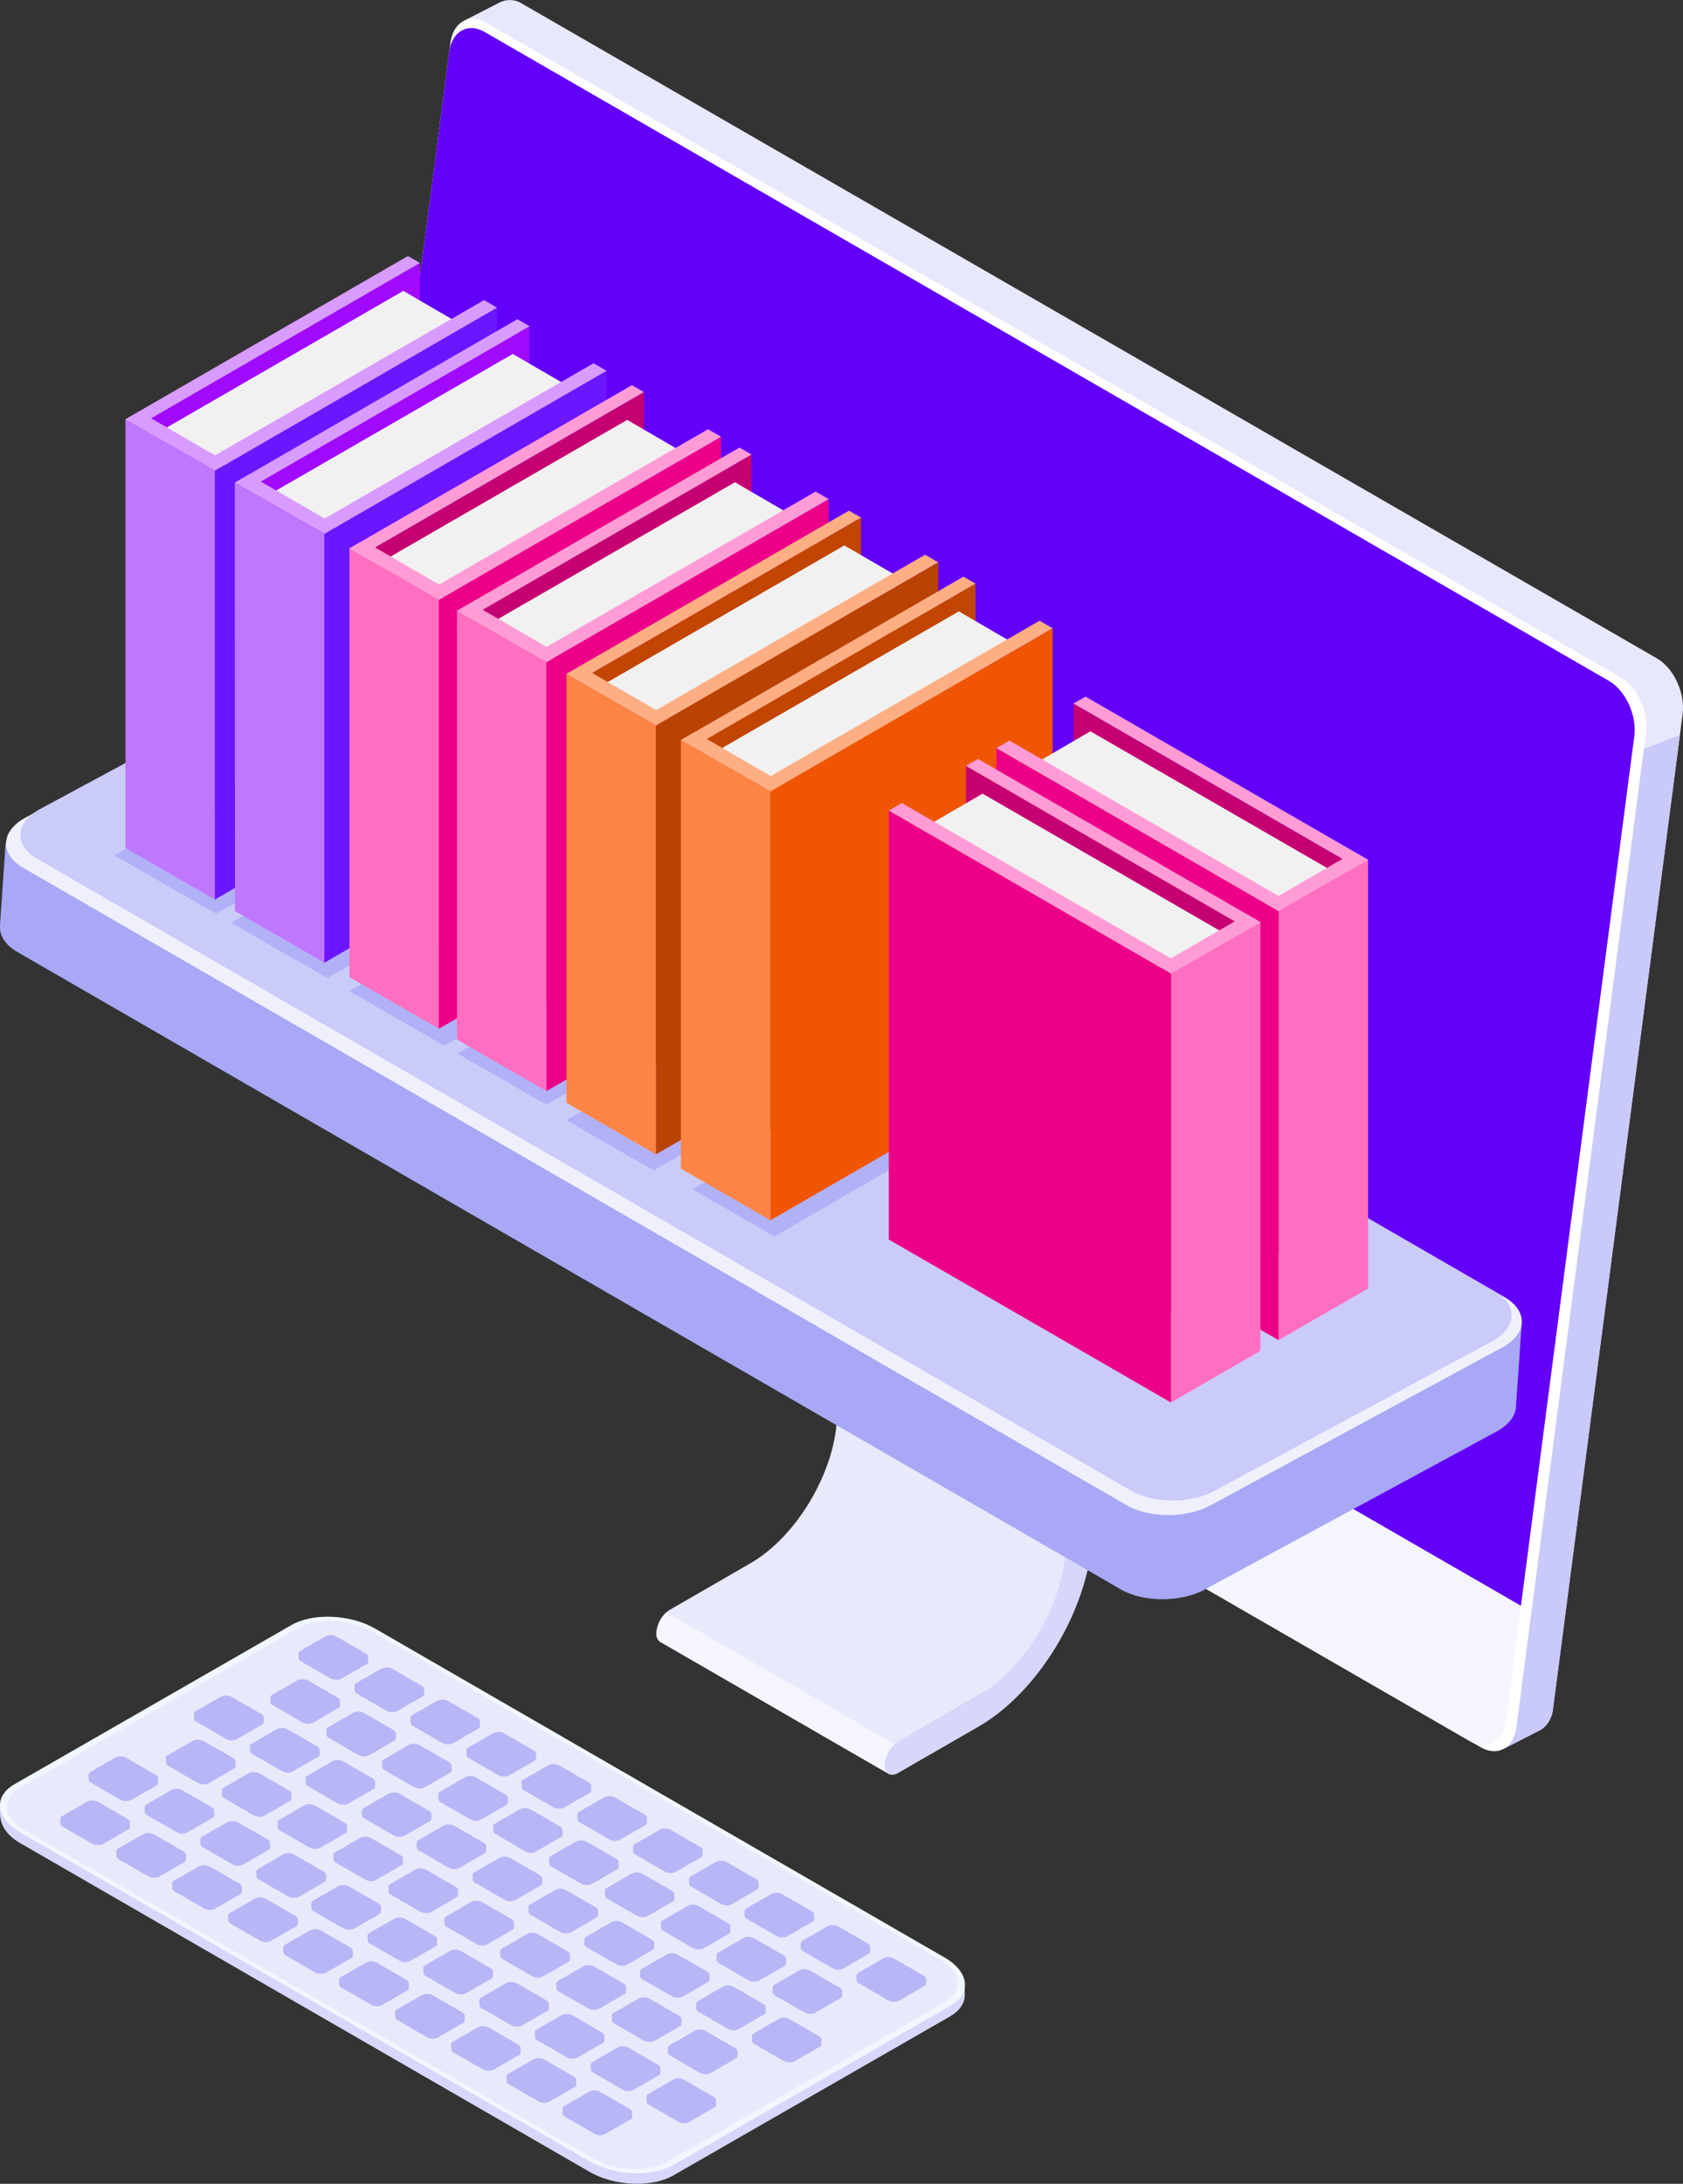 <svg xmlns="http://www.w3.org/2000/svg" xmlns:xlink="http://www.w3.org/1999/xlink" viewBox="0 0 418.59 542.95"><rect x="0" y="0" width="418.59" height="542.95" fill="#333333" stroke="none"/><defs><style>.cls-1{fill:none;}.cls-2{fill:#e9e9fc;}.cls-3{clip-path:url(#clip-path);}.cls-4{fill:#bcd7ff;}.cls-5{fill:#f5f5fe;}.cls-6{fill:#d7d7fb;}.cls-7{fill:#e8e8fd;}.cls-8{fill:#c9c9fa;}.cls-9{fill:#fff;}.cls-10{fill:#6300fa;}.cls-11{fill:#f1f7ff;}.cls-12{fill:#b7b7f7;}.cls-13{fill:#a8a8f7;}.cls-14{fill:#f0f0fd;}.cls-15{fill:#cbcbfa;}.cls-16{fill:#b1b1f7;}.cls-17{fill:#a10aff;}.cls-18{fill:#e2b779;}.cls-19{fill:#c077ff;}.cls-20{fill:#6a17ff;}.cls-21{fill:#f1f1f1;}.cls-22{fill:#d89bff;}.cls-23{fill:#c50071;}.cls-24{fill:#ff6ec1;}.cls-25{fill:#ec0087;}.cls-26{fill:#ff9cd5;}.cls-27{fill:#c24502;}.cls-28{fill:#fd8444;}.cls-29{fill:#ba4202;}.cls-30{fill:#feae83;}.cls-31{fill:#f05503;}</style><clipPath id="clip-path"><path class="cls-1" d="M226.53,431.27l1.53.88-6.8,9-56.84-32.82a1.35,1.35,0,0,1-.33-.19h0a2.48,2.48,0,0,1-.83-2.07,7.51,7.51,0,0,1,3-5.62h0a2.56,2.56,0,0,1,.35-.22l20-11.54c5.95-3.43,11.35-9.34,15.25-16.11s6.33-14.39,6.33-21.27a20.65,20.65,0,0,0-1.25-7,17.4,17.4,0,0,0-3.13-5.51l0,0-61.51-72.21c-.86-1-.69-3.08.32-4.95h0a8.89,8.89,0,0,1,.64-1c1.43-1.91,3.31-2.66,4.4-1.84l56.45,32.59-3.48,2,.5,4.06,56.72,66.67,4.4,2.55,3.24,10,2.91,1.71-.94,4.41.94,2.93-1.4-.82-.8,3.77,2.2,1.27-15.2,24.92.85.49Z"/></clipPath></defs><title>Asset 2</title><g id="Layer_2" data-name="Layer 2"><g id="Layer_1-2" data-name="Layer 1"><g id="computer-screen"><path class="cls-2" d="M226.53,431.27l1.53.88-6.8,9-56.84-32.82a1.35,1.35,0,0,1-.33-.19h0a2.48,2.48,0,0,1-.83-2.07,7.51,7.51,0,0,1,3-5.62h0a2.56,2.56,0,0,1,.35-.22l20-11.54c5.95-3.43,11.35-9.34,15.25-16.11s6.33-14.39,6.33-21.27a20.65,20.65,0,0,0-1.25-7,17.4,17.4,0,0,0-3.13-5.51l0,0-61.51-72.21c-.86-1-.69-3.08.32-4.95h0a8.89,8.89,0,0,1,.64-1c1.43-1.91,3.31-2.66,4.4-1.84l56.45,32.59-3.48,2,.5,4.06,56.72,66.67,4.4,2.55,3.24,10,2.91,1.71-.94,4.41.94,2.93-1.4-.82-.8,3.77,2.2,1.27-15.2,24.92.85.49Z"/><g class="cls-3"><path class="cls-4" d="M145,257.23l-9.15,5.28,64.66,37.34,9.16-5.29Z"/><path class="cls-5" d="M165.78,400.87,158.61,405l63,36.4,7.17-4.14Z"/></g><path class="cls-6" d="M260.57,371.57l-61.51-72.21c-1-1.2-.6-3.87.95-5.95s3.65-2.79,4.67-1.59L266.19,364a21.45,21.45,0,0,1,3.9,6.86,27.6,27.6,0,0,1,1.62,9.34c0,9-3.17,19-8.3,27.91s-12.2,16.63-20,21.15l-20,11.53c-1.86,1.07-3.37.2-3.37-1.95a7.45,7.45,0,0,1,3.37-5.83l20-11.54c6-3.44,11.35-9.34,15.26-16.11S265,391,265,384.12a20.65,20.65,0,0,0-1.25-7,17.1,17.1,0,0,0-3.13-5.51h0Z"/><path class="cls-7" d="M124.21.65A5.68,5.68,0,0,1,130,1L412.09,163.68c4.21,2.43,7.08,8.64,6.4,13.87L386.28,424.69c-.34,2.6-1.49,4.47-3.09,5.39h0a3.48,3.48,0,0,1-.43.22l-8.68,4.45.23-6.78-279-160.92c-4.22-2.43-7.09-8.64-6.41-13.87L120.66,9.62,115.5,5.11,124.21.65Z"/><path class="cls-8" d="M417.83,182.69l-12.12,4.76-31.62,247.2.88-.35,8.22-4.22a7,7,0,0,0,3.09-5.38Z"/><path class="cls-9" d="M409.38,182.21c.68-5.22-2.18-11.44-6.4-13.87L120.89,5.64c-4.22-2.43-8.19-.16-8.87,5.06L79.8,257.85c-.68,5.22,2.19,11.43,6.4,13.87l282.1,162.7c4.21,2.43,8.19.16,8.87-5.06Z"/><path class="cls-10" d="M406.48,183c.67-5.17-2.17-11.33-6.35-13.74L120.52,7.94c-4.18-2.41-8.12-.16-8.8,5L83.53,229.26l294.75,170L406.48,183Z"/><path class="cls-5" d="M378.28,399.26l-294.75-170-3.74,28.67c-.67,5.18,2.17,11.34,6.35,13.75L365.75,433c4.18,2.41,8.12.16,8.8-5l3.73-28.67Z"/></g><path class="cls-6" d="M5.94,448.76l66.49-42.11c5.33-3.07,14.64-2.69,20.8.86l108.89,66.78,29.51,17,8.32,2.81v2.19h0c-.1,1.87-1.28,3.64-3.59,5l-68.88,39.57c-5.33,3.08-14.65,2.69-20.8-.86L5,458.23c-3.72-2.15-5-4.8-5-7.54H0v-1.52l5.93-.41Z"/><path class="cls-11" d="M93.27,404.89c-6.15-3.55-15.46-3.94-20.79-.86L3.59,443.61c-5.32,3.07-4.65,8.45,1.5,12l141.64,81.78c6.15,3.55,15.47,3.94,20.79.86l68.89-39.58c5.32-3.07,4.65-8.45-1.5-12Z"/><path class="cls-2" d="M92.31,405.51c-5.37-3.1-13.51-3.44-18.16-.75L4.86,444.57C.2,447.26.79,452,6.16,455.06l141.53,81.71c5.37,3.1,13.51,3.44,18.16.75l69.29-39.81c4.66-2.68,4.07-7.38-1.3-10.48Z"/><path class="cls-12" d="M139.89,524.36a.78.78,0,0,1,.46-.75l6.27-3.61a3,3,0,0,1,2.7.11l7.24,4.17c.48.28.7.65.65,1v.88h0a.77.77,0,0,1-.45.82l-6.26,3.61a3,3,0,0,1-2.71-.11l-7.23-4.17a1.2,1.2,0,0,1-.66-.79h0v-1.13Zm20.89-3a.78.78,0,0,1,.46-.75L167.5,517a3,3,0,0,1,2.71.11l7.23,4.18c.48.27.71.64.65,1v.88h0a.78.78,0,0,1-.46.82l-6.26,3.62a3,3,0,0,1-2.7-.12l-7.24-4.17a1.19,1.19,0,0,1-.65-.79h0v0a.29.29,0,0,1,0-.13v-1ZM126,516.32a.78.78,0,0,1,.46-.75l6.26-3.61a3,3,0,0,1,2.71.11l7.23,4.18c.48.27.71.64.66,1v.88h0a.76.76,0,0,1-.46.81l-6.26,3.61a3,3,0,0,1-2.7-.11l-7.24-4.17a1.19,1.19,0,0,1-.65-.79h0v0a.29.29,0,0,1,0-.13v-1Zm20.94-2.93a.76.76,0,0,1,.46-.74l6.26-3.62a3,3,0,0,1,2.71.11l7.23,4.18c.48.28.71.64.65,1v.88h0a.77.77,0,0,1-.45.81l-6.27,3.62a3,3,0,0,1-2.7-.12l-7.23-4.17a1.18,1.18,0,0,1-.66-.79h0v0a.29.29,0,0,1,0-.13v-1Zm19.18-4.16a.77.77,0,0,1,.46-.74l6.26-3.62a3,3,0,0,1,2.71.11l7.23,4.18c.48.28.71.64.65,1V511h0a.76.76,0,0,1-.46.81l-6.26,3.62a3,3,0,0,1-2.7-.11l-7.24-4.18a1.19,1.19,0,0,1-.65-.79h0v0a.28.28,0,0,1,0-.13v-1Zm-53.92-.88a.76.76,0,0,1,.46-.74L118.9,504a3,3,0,0,1,2.7.11l7.23,4.18c.48.28.71.64.66,1v.87h0a.77.77,0,0,1-.45.81l-6.27,3.62a3,3,0,0,1-2.7-.11l-7.23-4.18a1.18,1.18,0,0,1-.66-.79h0v0a.28.28,0,0,1,0-.13v-1Zm74.8-2.08a.79.79,0,0,1,.47-.74l6.26-3.62a3,3,0,0,1,2.7.12l7.24,4.17c.48.28.7.64.65,1v.88h0a.74.74,0,0,1-.45.81l-6.26,3.62a3,3,0,0,1-2.71-.11l-7.23-4.18a1.19,1.19,0,0,1-.65-.79h0v-1.14Zm-54-.92a.77.77,0,0,1,.47-.74l6.26-3.62a3,3,0,0,1,2.7.11l7.24,4.18c.48.28.7.64.65,1v.87h0a.74.74,0,0,1-.45.81l-6.26,3.62a3,3,0,0,1-2.7-.11l-7.24-4.18a1.19,1.19,0,0,1-.65-.79h0v-1.14Zm19.18-4.16a.79.79,0,0,1,.47-.74l6.26-3.62a3,3,0,0,1,2.71.12l7.23,4.17c.48.28.7.64.65,1V503h0a.74.74,0,0,1-.45.81l-6.26,3.62a3,3,0,0,1-2.71-.11l-7.23-4.18a1.17,1.17,0,0,1-.65-.79h0v-1.14Zm-53.92-.88a.8.8,0,0,1,.47-.74L105,496a3,3,0,0,1,2.7.12l7.24,4.17c.48.28.7.64.65,1v.88h0a.76.76,0,0,1-.46.81l-6.26,3.62a3,3,0,0,1-2.7-.11l-7.24-4.18a1.17,1.17,0,0,1-.65-.79h0v-1.14Zm74.86-2.05a.79.79,0,0,1,.47-.74l6.26-3.62a3,3,0,0,1,2.7.12l7.24,4.17c.48.28.7.65.65,1v.88h0a.74.74,0,0,1-.45.81l-6.26,3.62a3,3,0,0,1-2.71-.11l-7.23-4.18a1.17,1.17,0,0,1-.65-.79h0v-1.14Zm-53.92-.88a.81.81,0,0,1,.47-.74l6.26-3.62a3,3,0,0,1,2.71.12l7.23,4.17c.48.28.7.64.65,1v.88h0a.76.76,0,0,1-.46.81l-6.26,3.62a3,3,0,0,1-2.7-.11l-7.24-4.18a1.17,1.17,0,0,1-.65-.79h0v-1.14Zm72.94-3.18a.78.78,0,0,1,.46-.74l6.26-3.62a3,3,0,0,1,2.71.12l7.23,4.17c.48.28.71.65.66,1V496h0a.77.77,0,0,1-.45.81l-6.27,3.62a3,3,0,0,1-2.7-.11l-7.24-4.18a1.19,1.19,0,0,1-.65-.79h0v0a.33.33,0,0,1,0-.14v-1Zm-53.76-1a.81.81,0,0,1,.47-.75l6.26-3.61a3,3,0,0,1,2.71.11l7.23,4.17c.48.28.7.65.65,1V495h0a.78.78,0,0,1-.46.82L149,499.44a3,3,0,0,1-2.7-.11L139,495.16a1.21,1.21,0,0,1-.65-.79h0v-1.13Zm-54-.93a.78.78,0,0,1,.46-.74l6.26-3.62a3,3,0,0,1,2.71.12l7.23,4.17c.48.28.7.65.65,1v.88h0a.76.76,0,0,1-.45.82L95,498.52a3,3,0,0,1-2.7-.11L85,494.23a1.17,1.17,0,0,1-.65-.79h0v0a.28.28,0,0,1,0-.13v-1ZM213,491.24a.81.81,0,0,1,.47-.74l6.26-3.62a3,3,0,0,1,2.7.12l7.24,4.17c.48.28.7.64.65,1V493h0a.74.74,0,0,1-.45.81l-6.26,3.62a3,3,0,0,1-2.71-.11l-7.23-4.18a1.17,1.17,0,0,1-.65-.79h0v-1.14Zm-53.82-1a.78.78,0,0,1,.46-.75l6.27-3.61a3,3,0,0,1,2.7.11l7.23,4.17c.49.28.71.65.66,1V492h0a.75.75,0,0,1-.45.82l-6.27,3.61a3,3,0,0,1-2.7-.11l-7.23-4.17a1.2,1.2,0,0,1-.66-.79h0v-1.13Zm-53.92-.88a.78.78,0,0,1,.47-.75L112,485a3,3,0,0,1,2.7.11l7.23,4.17c.49.28.71.65.66,1v.88h0a.75.75,0,0,1-.45.82l-6.27,3.61a3,3,0,0,1-2.7-.11l-7.23-4.17a1.23,1.23,0,0,1-.66-.79h0v-1.13Zm72.93-3.19a.79.79,0,0,1,.47-.74l6.26-3.62a3,3,0,0,1,2.7.12l7.24,4.17c.48.28.7.65.65,1V488h0a.76.76,0,0,1-.45.82l-6.26,3.61a3,3,0,0,1-2.71-.11l-7.23-4.18a1.17,1.17,0,0,1-.65-.79h0v-1.14Zm-53.75-1a.78.78,0,0,1,.46-.75l6.27-3.61a3,3,0,0,1,2.7.11l7.23,4.18c.49.27.71.64.66,1V487h0a.74.74,0,0,1-.45.81L135,491.4a3,3,0,0,1-2.7-.11l-7.23-4.17a1.18,1.18,0,0,1-.66-.79h0v-1.14Zm-54-.92a.78.78,0,0,1,.47-.75l6.26-3.61a3,3,0,0,1,2.7.11l7.24,4.17c.48.28.7.65.65,1v.88h0a.75.75,0,0,1-.45.82l-6.26,3.61a3,3,0,0,1-2.71-.11l-7.23-4.17a1.27,1.27,0,0,1-.66-.79h0v-1.13Zm128.68-1a.81.81,0,0,1,.47-.75l6.26-3.61a3,3,0,0,1,2.71.11l7.23,4.17c.48.28.7.65.65,1V485h0a.75.75,0,0,1-.45.82l-6.26,3.61a3,3,0,0,1-2.71-.11l-7.23-4.17a1.21,1.21,0,0,1-.65-.79h0v-1.13Zm-53.75-1a.76.76,0,0,1,.46-.74l6.27-3.62a3,3,0,0,1,2.7.11l7.23,4.18c.49.28.71.64.66,1V484h0a.74.74,0,0,1-.45.81L156,488.48a3,3,0,0,1-2.7-.12L146,484.19a1.21,1.21,0,0,1-.66-.79h0v-1.14Zm-54-.92a.79.79,0,0,1,.47-.75L98.12,477a3,3,0,0,1,2.7.11l7.24,4.18c.48.27.7.64.65,1v.88h0a.75.75,0,0,1-.45.81L102,487.56a3,3,0,0,1-2.71-.12l-7.23-4.17a1.19,1.19,0,0,1-.65-.79h0v-1.13Zm73-3.14a.76.76,0,0,1,.46-.74l6.26-3.62a3,3,0,0,1,2.71.11l7.23,4.18c.48.27.7.64.65,1V480h0a.76.76,0,0,1-.46.81L175,484.42a3,3,0,0,1-2.7-.12l-7.24-4.17a1.19,1.19,0,0,1-.65-.79h0v0a.29.29,0,0,1,0-.13v-1Zm-53.83-1a.76.76,0,0,1,.47-.74l6.26-3.62a3,3,0,0,1,2.7.11l7.24,4.18c.48.28.7.64.65,1V479h0a.74.74,0,0,1-.45.81l-6.26,3.62a3,3,0,0,1-2.71-.11l-7.23-4.18a1.24,1.24,0,0,1-.66-.79h0v-1.14Zm-53.83-.83a.76.76,0,0,1,.47-.74L63.47,472a3,3,0,0,1,2.7.11l7.24,4.18c.48.28.7.64.65,1v.87h0a.74.74,0,0,1-.45.81l-6.26,3.62a3,3,0,0,1-2.71-.11l-7.23-4.18a1.24,1.24,0,0,1-.66-.79h0v-1.14Zm128.47-1.15a.78.78,0,0,1,.47-.75l6.26-3.61a3,3,0,0,1,2.7.11l7.23,4.18c.49.27.71.64.66,1V477h0a.74.74,0,0,1-.45.81l-6.27,3.62a3,3,0,0,1-2.7-.12l-7.23-4.17a1.21,1.21,0,0,1-.66-.79h0V475.2Zm-53.75-1a.76.76,0,0,1,.46-.74l6.27-3.62a3,3,0,0,1,2.7.11l7.23,4.18c.48.28.71.64.66,1V476h0a.75.75,0,0,1-.45.81l-6.27,3.62a3,3,0,0,1-2.7-.11l-7.23-4.18a1.18,1.18,0,0,1-.66-.79h0v0a.28.28,0,0,1,0-.13v-1Zm-54-.92a.76.76,0,0,1,.46-.74l6.27-3.62a3,3,0,0,1,2.7.11l7.23,4.18c.49.28.71.64.66,1v.88h0a.75.75,0,0,1-.45.81l-6.27,3.62a3,3,0,0,1-2.7-.12l-7.23-4.17a1.18,1.18,0,0,1-.66-.79h0v0a.29.29,0,0,1,0-.13v-1Zm73-3.14a.76.76,0,0,1,.47-.74l6.26-3.62a3,3,0,0,1,2.7.11l7.24,4.18c.48.28.7.64.65,1v.88h0a.74.74,0,0,1-.45.81l-6.26,3.62a3,3,0,0,1-2.71-.11l-7.23-4.18a1.19,1.19,0,0,1-.65-.79h0v-1.14Zm-53.82-1a.77.77,0,0,1,.46-.74l6.27-3.62a3,3,0,0,1,2.7.11l7.23,4.18c.48.28.71.64.66,1v.88h0a.77.77,0,0,1-.45.81l-6.27,3.62a3,3,0,0,1-2.7-.11l-7.23-4.18a1.18,1.18,0,0,1-.66-.79h0v0a.28.28,0,0,1,0-.13v-1Zm-53.83-.83a.77.77,0,0,1,.46-.74L49.55,464a3,3,0,0,1,2.7.11l7.23,4.18c.48.28.71.64.66,1v.87h0a.75.75,0,0,1-.45.81l-6.27,3.62a3,3,0,0,1-2.7-.11l-7.24-4.18a1.19,1.19,0,0,1-.65-.79h0v0a.28.28,0,0,1,0-.13v-1Zm128.59-1.08a.79.79,0,0,1,.46-.74l6.27-3.62a3,3,0,0,1,2.7.11l7.24,4.18c.48.28.7.64.65,1V469h0a.74.74,0,0,1-.45.81L182,473.45a3,3,0,0,1-2.71-.11l-7.23-4.18a1.21,1.21,0,0,1-.66-.79h0v-1.14Zm-53.82-1a.78.78,0,0,1,.46-.74l6.27-3.62a3,3,0,0,1,2.7.12l7.23,4.17c.49.28.71.65.66,1V468h0a.75.75,0,0,1-.45.81l-6.27,3.62a3,3,0,0,1-2.7-.11l-7.23-4.18a1.16,1.16,0,0,1-.66-.79h0v0a.28.28,0,0,1,0-.13v-1Zm-53.83-.83a.78.78,0,0,1,.46-.74L70.49,461a3,3,0,0,1,2.7.12l7.23,4.17c.49.28.71.65.66,1v.88h0a.77.77,0,0,1-.45.82l-6.27,3.61a3,3,0,0,1-2.7-.11l-7.23-4.18a1.16,1.16,0,0,1-.66-.79h0v0a.28.28,0,0,1,0-.13v-1Zm72.84-3.23a.78.78,0,0,1,.47-.74l6.26-3.62a3,3,0,0,1,2.7.11l7.24,4.18c.48.28.7.64.65,1v.88h0a.74.74,0,0,1-.45.81l-6.26,3.62a3,3,0,0,1-2.71-.11l-7.23-4.18a1.16,1.16,0,0,1-.65-.79h0v-1.14Zm-53.66-.92a.78.78,0,0,1,.46-.75l6.26-3.61a3,3,0,0,1,2.71.11l7.23,4.18c.48.27.71.64.66,1V463h0a.76.76,0,0,1-.45.81l-6.27,3.61a3,3,0,0,1-2.7-.11l-7.23-4.17a1.18,1.18,0,0,1-.66-.79h0v0a.28.28,0,0,1,0-.13v-1Zm-54-.92a.78.78,0,0,1,.46-.75L35.68,456a3,3,0,0,1,2.7.11l7.23,4.17c.48.28.71.65.66,1v.88h0a.79.79,0,0,1-.45.82l-6.27,3.61a3,3,0,0,1-2.7-.11l-7.23-4.18a1.17,1.17,0,0,1-.66-.78h0v0a.28.28,0,0,1,0-.13v-1Zm128.54-1.12a.78.78,0,0,1,.46-.74l6.27-3.62a3,3,0,0,1,2.7.12l7.23,4.17c.48.28.71.64.66,1V461h0a.75.75,0,0,1-.45.81l-6.27,3.62a3,3,0,0,1-2.7-.11l-7.23-4.18a1.18,1.18,0,0,1-.66-.79h0v0a.33.33,0,0,1,0-.14v-1Zm-53.82-1a.78.78,0,0,1,.46-.75l6.26-3.61a3,3,0,0,1,2.71.11l7.23,4.17c.48.28.7.65.65,1V460h0a.78.78,0,0,1-.46.82l-6.26,3.61a3,3,0,0,1-2.7-.11l-7.24-4.18a1.18,1.18,0,0,1-.65-.78h0v0a.28.28,0,0,1,0-.13v-1Zm-53.83-.83a.78.78,0,0,1,.46-.75L56.56,453a3.06,3.06,0,0,1,2.71.12l7.23,4.17c.48.28.7.65.65,1v.88h0a.78.78,0,0,1-.46.82l-6.26,3.61a3,3,0,0,1-2.7-.11l-7.24-4.18a1.17,1.17,0,0,1-.65-.79h0v0a.28.28,0,0,1,0-.13v-1Zm72.84-3.24a.78.78,0,0,1,.46-.74l6.27-3.62a3,3,0,0,1,2.7.12l7.23,4.17c.48.28.71.64.66,1v.88h0a.75.75,0,0,1-.45.81l-6.27,3.62a3,3,0,0,1-2.7-.11L123.34,456a1.16,1.16,0,0,1-.66-.79h0v0a.33.33,0,0,1,0-.14v-1ZM69,453.19a.81.81,0,0,1,.47-.75l6.26-3.61a3,3,0,0,1,2.71.11l7.23,4.18c.48.27.7.64.65,1V455h0a.77.77,0,0,1-.46.81l-6.26,3.62a3,3,0,0,1-2.7-.12l-7.24-4.17a1.19,1.19,0,0,1-.65-.79h0v-1.14Zm-54-.92a.81.81,0,0,1,.47-.75l6.26-3.61a3,3,0,0,1,2.71.11l7.23,4.17c.48.28.71.65.65,1v.88h0a.77.77,0,0,1-.46.81l-6.26,3.61a3,3,0,0,1-2.7-.11l-7.24-4.17a1.21,1.21,0,0,1-.65-.79h0v-1.13Zm128.6-1.09a.78.78,0,0,1,.46-.74l6.27-3.62a3,3,0,0,1,2.7.12l7.23,4.17c.48.28.71.65.66,1V453h0a.75.75,0,0,1-.45.81l-6.27,3.62a3,3,0,0,1-2.7-.11l-7.23-4.18a1.16,1.16,0,0,1-.66-.79h0v0a.28.28,0,0,1,0-.13v-1ZM90,450.26a.79.79,0,0,1,.47-.74l6.26-3.62a3,3,0,0,1,2.71.11l7.23,4.18c.48.28.7.64.65,1V452h0a.76.76,0,0,1-.46.81l-6.26,3.62a3,3,0,0,1-2.7-.12l-7.24-4.17a1.19,1.19,0,0,1-.65-.79h0v-1.14Zm-54-.92a.79.79,0,0,1,.47-.74L42.69,445a3,3,0,0,1,2.71.11l7.23,4.18c.48.27.71.64.65,1v.88h0a.76.76,0,0,1-.46.81l-6.26,3.62a3,3,0,0,1-2.7-.12l-7.24-4.17a1.19,1.19,0,0,1-.65-.79h0v0a.29.29,0,0,1,0-.13v-1Zm73-3.14a.78.78,0,0,1,.46-.75l6.27-3.61a3,3,0,0,1,2.7.11l7.23,4.18c.48.27.71.64.66,1V448h0a.75.75,0,0,1-.45.81l-6.27,3.61a3,3,0,0,1-2.7-.11l-7.23-4.17a1.2,1.2,0,0,1-.66-.79h0v0a.29.29,0,0,1,0-.13v-1Zm-53.83-1a.79.79,0,0,1,.47-.74l6.26-3.62a3,3,0,0,1,2.71.11l7.23,4.18c.48.28.7.64.65,1V447h0a.76.76,0,0,1-.46.81l-6.26,3.62a3,3,0,0,1-2.7-.12l-7.24-4.17a1.19,1.19,0,0,1-.65-.79h0v-1.14Zm74.56-2a.78.78,0,0,1,.46-.75l6.26-3.61a3,3,0,0,1,2.71.11l7.23,4.17c.48.28.71.65.65,1v.88h0a.78.78,0,0,1-.46.82l-6.26,3.61a3,3,0,0,1-2.7-.11l-7.23-4.17a1.2,1.2,0,0,1-.66-.79h0v0a.29.29,0,0,1,0-.13v-1ZM76,442.22a.76.76,0,0,1,.47-.74l6.26-3.62a3,3,0,0,1,2.7.11l7.24,4.18c.48.28.7.64.65,1V444h0a.74.74,0,0,1-.45.81l-6.26,3.62a3,3,0,0,1-2.71-.11l-7.23-4.18a1.24,1.24,0,0,1-.66-.79h0v-1.14Zm-54-.92a.76.76,0,0,1,.47-.74l6.26-3.62a3,3,0,0,1,2.7.11l7.23,4.18c.49.28.71.64.66,1v.88h0a.74.74,0,0,1-.45.81l-6.26,3.62a3,3,0,0,1-2.71-.11l-7.23-4.18a1.19,1.19,0,0,1-.65-.79h0V441.3Zm73-3.14a.79.79,0,0,1,.47-.74l6.26-3.62a3,3,0,0,1,2.71.11l7.23,4.18c.48.27.71.64.65,1v.88h0a.76.76,0,0,1-.46.81l-6.26,3.62a3,3,0,0,1-2.7-.12l-7.24-4.17a1.19,1.19,0,0,1-.65-.79h0v-1.14Zm-53.82-1a.78.78,0,0,1,.46-.74L48,432.78a3,3,0,0,1,2.7.11l7.24,4.18c.48.28.7.64.65,1v.88h0a.74.74,0,0,1-.45.81l-6.26,3.62a3,3,0,0,1-2.71-.11l-7.23-4.18a1.19,1.19,0,0,1-.65-.79h0v-1.14ZM116,435.23a.79.79,0,0,1,.47-.74l6.26-3.62a3,3,0,0,1,2.71.11l7.23,4.18c.48.28.7.64.65,1V437h0a.76.76,0,0,1-.46.81l-6.26,3.62a3,3,0,0,1-2.7-.11l-7.24-4.18a1.19,1.19,0,0,1-.65-.79h0v0a.28.28,0,0,1,0-.13v-1Zm-53.82-1a.77.77,0,0,1,.47-.74l6.26-3.62a3,3,0,0,1,2.7.12l7.24,4.17c.48.28.7.64.65,1V436h0a.74.74,0,0,1-.45.81l-6.26,3.62a3,3,0,0,1-2.71-.11l-7.23-4.18a1.15,1.15,0,0,1-.65-.79h0v-1.14Zm19-4.06a.77.77,0,0,1,.46-.74l6.26-3.62a3,3,0,0,1,2.71.11l7.23,4.18c.48.28.7.64.66,1v.88h0a.76.76,0,0,1-.46.81l-6.26,3.62a3,3,0,0,1-2.7-.11l-7.24-4.18a1.19,1.19,0,0,1-.65-.79h0v0a.28.28,0,0,1,0-.13v-1Zm20.88-3a.78.78,0,0,1,.47-.74l6.26-3.62a3,3,0,0,1,2.7.11l7.24,4.18c.48.28.7.64.65,1V429h0a.74.74,0,0,1-.45.81l-6.26,3.62a3,3,0,0,1-2.71-.11l-7.23-4.18a1.19,1.19,0,0,1-.65-.79h0v-1.14Zm-53.82-1a.78.78,0,0,1,.46-.75L55,421.81a3,3,0,0,1,2.7.12l7.23,4.17c.48.28.71.65.66,1V428h0a.77.77,0,0,1-.45.82l-6.27,3.61a3,3,0,0,1-2.7-.11L48.9,428.1a1.16,1.16,0,0,1-.66-.79h0v0a.28.28,0,0,1,0-.13v-1Zm19-4.07a.78.78,0,0,1,.47-.74L74,417.75a3,3,0,0,1,2.7.11L83.92,422c.48.28.7.64.65,1v.88h0a.76.76,0,0,1-.45.82l-6.26,3.61a3,3,0,0,1-2.71-.11L67.91,424a1.17,1.17,0,0,1-.65-.79h0v-1.14Zm20.94-2.93a.79.79,0,0,1,.47-.74l6.26-3.61a3,3,0,0,1,2.7.11l7.24,4.17c.48.28.7.65.65,1V421h0a.76.76,0,0,1-.45.82l-6.26,3.61a3,3,0,0,1-2.71-.11l-7.23-4.18a1.17,1.17,0,0,1-.65-.79h0v-1.14Zm-13.92-8a.78.78,0,0,1,.46-.75L81,406.79a3,3,0,0,1,2.7.11l7.23,4.17c.49.28.71.65.66,1v.88h0a.77.77,0,0,1-.45.82l-6.27,3.61a3,3,0,0,1-2.7-.11l-7.23-4.17a1.2,1.2,0,0,1-.66-.79h0v0a.28.28,0,0,1,0-.13v-1Z"/><g id="computer-screen1"><path class="cls-13" d="M377.06,349.51c0,2.24-1.53,4.49-4.5,6.22L300,395c-5.8,3.37-15.44,3.51-21.24.16L4.3,236.67C1.41,235,0,232.8,0,230.58H0a3.77,3.77,0,0,1,0-.58l1.4-20.32,8,3.63,68.21-36.72c5.92-3.44,15.44-3.51,21.24-.16L369.39,332.59l9.08-3.44Z"/><path class="cls-14" d="M280.21,374.22c5.8,3.35,15.31,3.28,21.23-.16L374,334.81c5.92-3.43,6-8.94.21-12.3L99.75,164.05c-5.8-3.35-15.31-3.27-21.23.16L6,203.46c-5.92,3.44-6,8.95-.22,12.3L280.21,374.22Z"/><path class="cls-15" d="M281.37,370.64c5.75,3.32,15.18,3.25,21.05-.16l69.08-37.22c5.87-3.41,6-8.87.21-12.19L99.66,164c-5.75-3.32-15.19-3.25-21,.16L9.53,201.38c-5.87,3.41-6,8.87-.21,12.19L281.37,370.64Z"/><path class="cls-16" d="M179.34,220.19l-23.48-13.61-69,39.82L110.52,260l68.82-39.77Z"/><path class="cls-16" d="M150.27,203.41,126.46,189.6l-69,39.83,24,13.75,68.82-39.77Z"/><path class="cls-16" d="M122.62,187.44l-25.19-14.6-69,39.82L53.79,227.2Z"/><path class="cls-16" d="M261.49,267.63,241.2,255.85l-69,39.82,20.44,11.73,68.82-39.77Z"/><path class="cls-16" d="M231.43,251.2l-21.58-12.53-69,39.83L162.61,291Z"/><path class="cls-16" d="M204.76,234.88l-22-12.77-69,39.82,22.15,12.72Z"/></g><path class="cls-17" d="M104.45,65.37V172L36,211.54V104.89l68.43-39.52Z"/><path class="cls-18" d="M39.64,114.35,23.5,105.11h0l-2.1-1.21,18.24,10.44Z"/><path class="cls-19" d="M53.45,117l0,106.63L31.2,210.82l0-106.56L53.45,117Z"/><path class="cls-20" d="M123.64,76.49V183.14L53.44,223.66V117Z"/><path class="cls-21" d="M113.51,80l-13.2-7.68L38.52,108l13.35,7.63Z"/><path class="cls-22" d="M104.45,65.37l-3-1.71L31.16,104.25l3.12,1.66Z"/><path class="cls-22" d="M123.64,76.49l-3.25-1.88L52.57,113.75l3.4,1.83,67.66-39.09Z"/><path class="cls-22" d="M56.74,115.1,34.62,102.28l-3.43,2L53.47,117Z"/><path class="cls-17" d="M131.69,81.08V187.73L63.25,227.24V120.59l68.43-39.51Z"/><path class="cls-18" d="M66.88,130.06l-16.14-9.25h0l-2.1-1.21,18.24,10.45Z"/><path class="cls-19" d="M80.69,132.72l0,106.62L58.44,226.52,58.4,120l22.29,12.77Z"/><path class="cls-20" d="M150.87,92.19V198.84l-70.2,40.52,0-106.64Z"/><path class="cls-21" d="M140.74,95.67,127.54,88,65.75,123.65l13.36,7.63Z"/><path class="cls-22" d="M131.69,81.08l-3-1.72L58.4,120l3.12,1.67,70.17-40.54Z"/><path class="cls-22" d="M150.87,92.19l-3.24-1.88L79.81,129.45l3.39,1.83,67.67-39.09Z"/><path class="cls-22" d="M84,130.8,61.85,118l-3.43,2L80.7,132.73,84,130.8Z"/><path class="cls-23" d="M160.16,97.48V204.14L91.72,243.65V137l68.43-39.52Z"/><path class="cls-24" d="M109.16,149.13l0,106.63L86.91,242.93l0-106.56Z"/><path class="cls-25" d="M179.34,108.6V215.25l-70.2,40.53,0-106.65Z"/><path class="cls-21" d="M169.21,112.08,156,104.39,94.22,140.06l13.36,7.63Z"/><path class="cls-26" d="M160.16,97.48l-3-1.71L86.87,136.36,90,138l70.17-40.54Z"/><path class="cls-26" d="M179.34,108.6l-3.24-1.88-67.82,39.15,3.39,1.82,67.67-39.09Z"/><path class="cls-26" d="M112.44,147.21,90.32,134.4l-3.43,2,22.28,12.75,3.27-1.92Z"/><path class="cls-23" d="M186.92,113V219.64l-68.44,39.51,0-106.65Z"/><path class="cls-18" d="M122.11,162,106,152.72h0l-2.09-1.21L122.11,162Z"/><path class="cls-24" d="M135.92,164.63l0,106.63-22.27-12.82,0-106.57Z"/><path class="cls-25" d="M206.1,124.1V230.76l-70.19,40.52V164.63Z"/><path class="cls-21" d="M196,127.58l-13.21-7.68L121,155.56l13.36,7.63Z"/><path class="cls-26" d="M186.92,113l-3-1.72-70.32,40.59,3.11,1.67Z"/><path class="cls-26" d="M206.1,124.1l-3.24-1.88L135,161.37l3.4,1.82L206.1,124.1Z"/><path class="cls-26" d="M139.2,162.71,117.08,149.9l-3.43,2,22.28,12.76Z"/><path class="cls-27" d="M214.15,128.68V235.34l-68.44,39.51,0-106.65Z"/><path class="cls-18" d="M149.34,177.67l-16.13-9.24h0l-2.1-1.21,18.23,10.44Z"/><path class="cls-28" d="M163.16,180.33V287l-22.26-12.82,0-106.57,22.29,12.76Z"/><path class="cls-29" d="M233.34,139.8V246.45L163.15,287V180.33Z"/><path class="cls-21" d="M223.21,143.28,210,135.6l-61.79,35.67,13.36,7.63Z"/><path class="cls-30" d="M214.15,128.68l-3-1.71-70.32,40.59,3.12,1.66Z"/><path class="cls-30" d="M233.34,139.8l-3.25-1.88-67.82,39.15,3.4,1.82,67.67-39.09Z"/><path class="cls-30" d="M166.44,178.42,144.32,165.6l-3.42,2,22.27,12.76,3.27-1.92Z"/><path class="cls-27" d="M242.62,145.1V251.75l-68.44,39.51,0-106.65Z"/><path class="cls-28" d="M191.62,196.75l0,106.62-22.27-12.82,0-106.57Z"/><path class="cls-31" d="M261.81,156.21V262.87l-70.19,40.52V196.74Z"/><path class="cls-21" d="M251.68,159.69,238.48,152l-61.79,35.66L190,195.3Z"/><path class="cls-30" d="M242.62,145.1l-3-1.72L169.34,184l3.12,1.66Z"/><path class="cls-30" d="M261.81,156.21l-3.25-1.88-67.82,39.15,3.4,1.83Z"/><path class="cls-30" d="M194.91,194.82,172.79,182l-3.43,2,22.28,12.76,3.27-1.93Z"/><path class="cls-23" d="M267,174.91V281.57l68.44,39.51,0-106.65Z"/><path class="cls-24" d="M318,226.55l0,106.63,22.26-12.82,0-106.57L318,226.55Z"/><path class="cls-25" d="M247.82,186V292.67L318,333.2l0-106.65Z"/><path class="cls-21" d="M258,189.5l13.2-7.68,61.79,35.67-13.36,7.63Z"/><path class="cls-26" d="M267,174.91l3-1.71,70.32,40.59-3.12,1.66L267,174.91Z"/><path class="cls-26" d="M247.83,186l3.24-1.88,67.82,39.15-3.4,1.82L247.83,186Z"/><path class="cls-26" d="M314.72,224.64l22.12-12.81,3.43,2L318,226.56l-3.27-1.92Z"/><path class="cls-23" d="M240.24,190.41V297.06l68.44,39.51,0-106.65Z"/><path class="cls-18" d="M305.05,239.4l16.14-9.25h0l2.1-1.21L305.05,239.4Z"/><path class="cls-24" d="M291.23,242.06V348.68l22.26-12.82,0-106.57-22.28,12.77Z"/><path class="cls-25" d="M221.06,201.52V308.18l70.19,40.52V242.05Z"/><path class="cls-21" d="M231.18,205l13.2-7.68L306.17,233l-13.35,7.63Z"/><path class="cls-26" d="M240.24,190.41l3-1.72,70.32,40.59L310.4,231Z"/><path class="cls-26" d="M221.06,201.52l3.24-1.87,67.82,39.14-3.4,1.83Z"/><path class="cls-26" d="M288,240.14l22.13-12.81,3.42,2-22.28,12.76Z"/></g></g></svg>